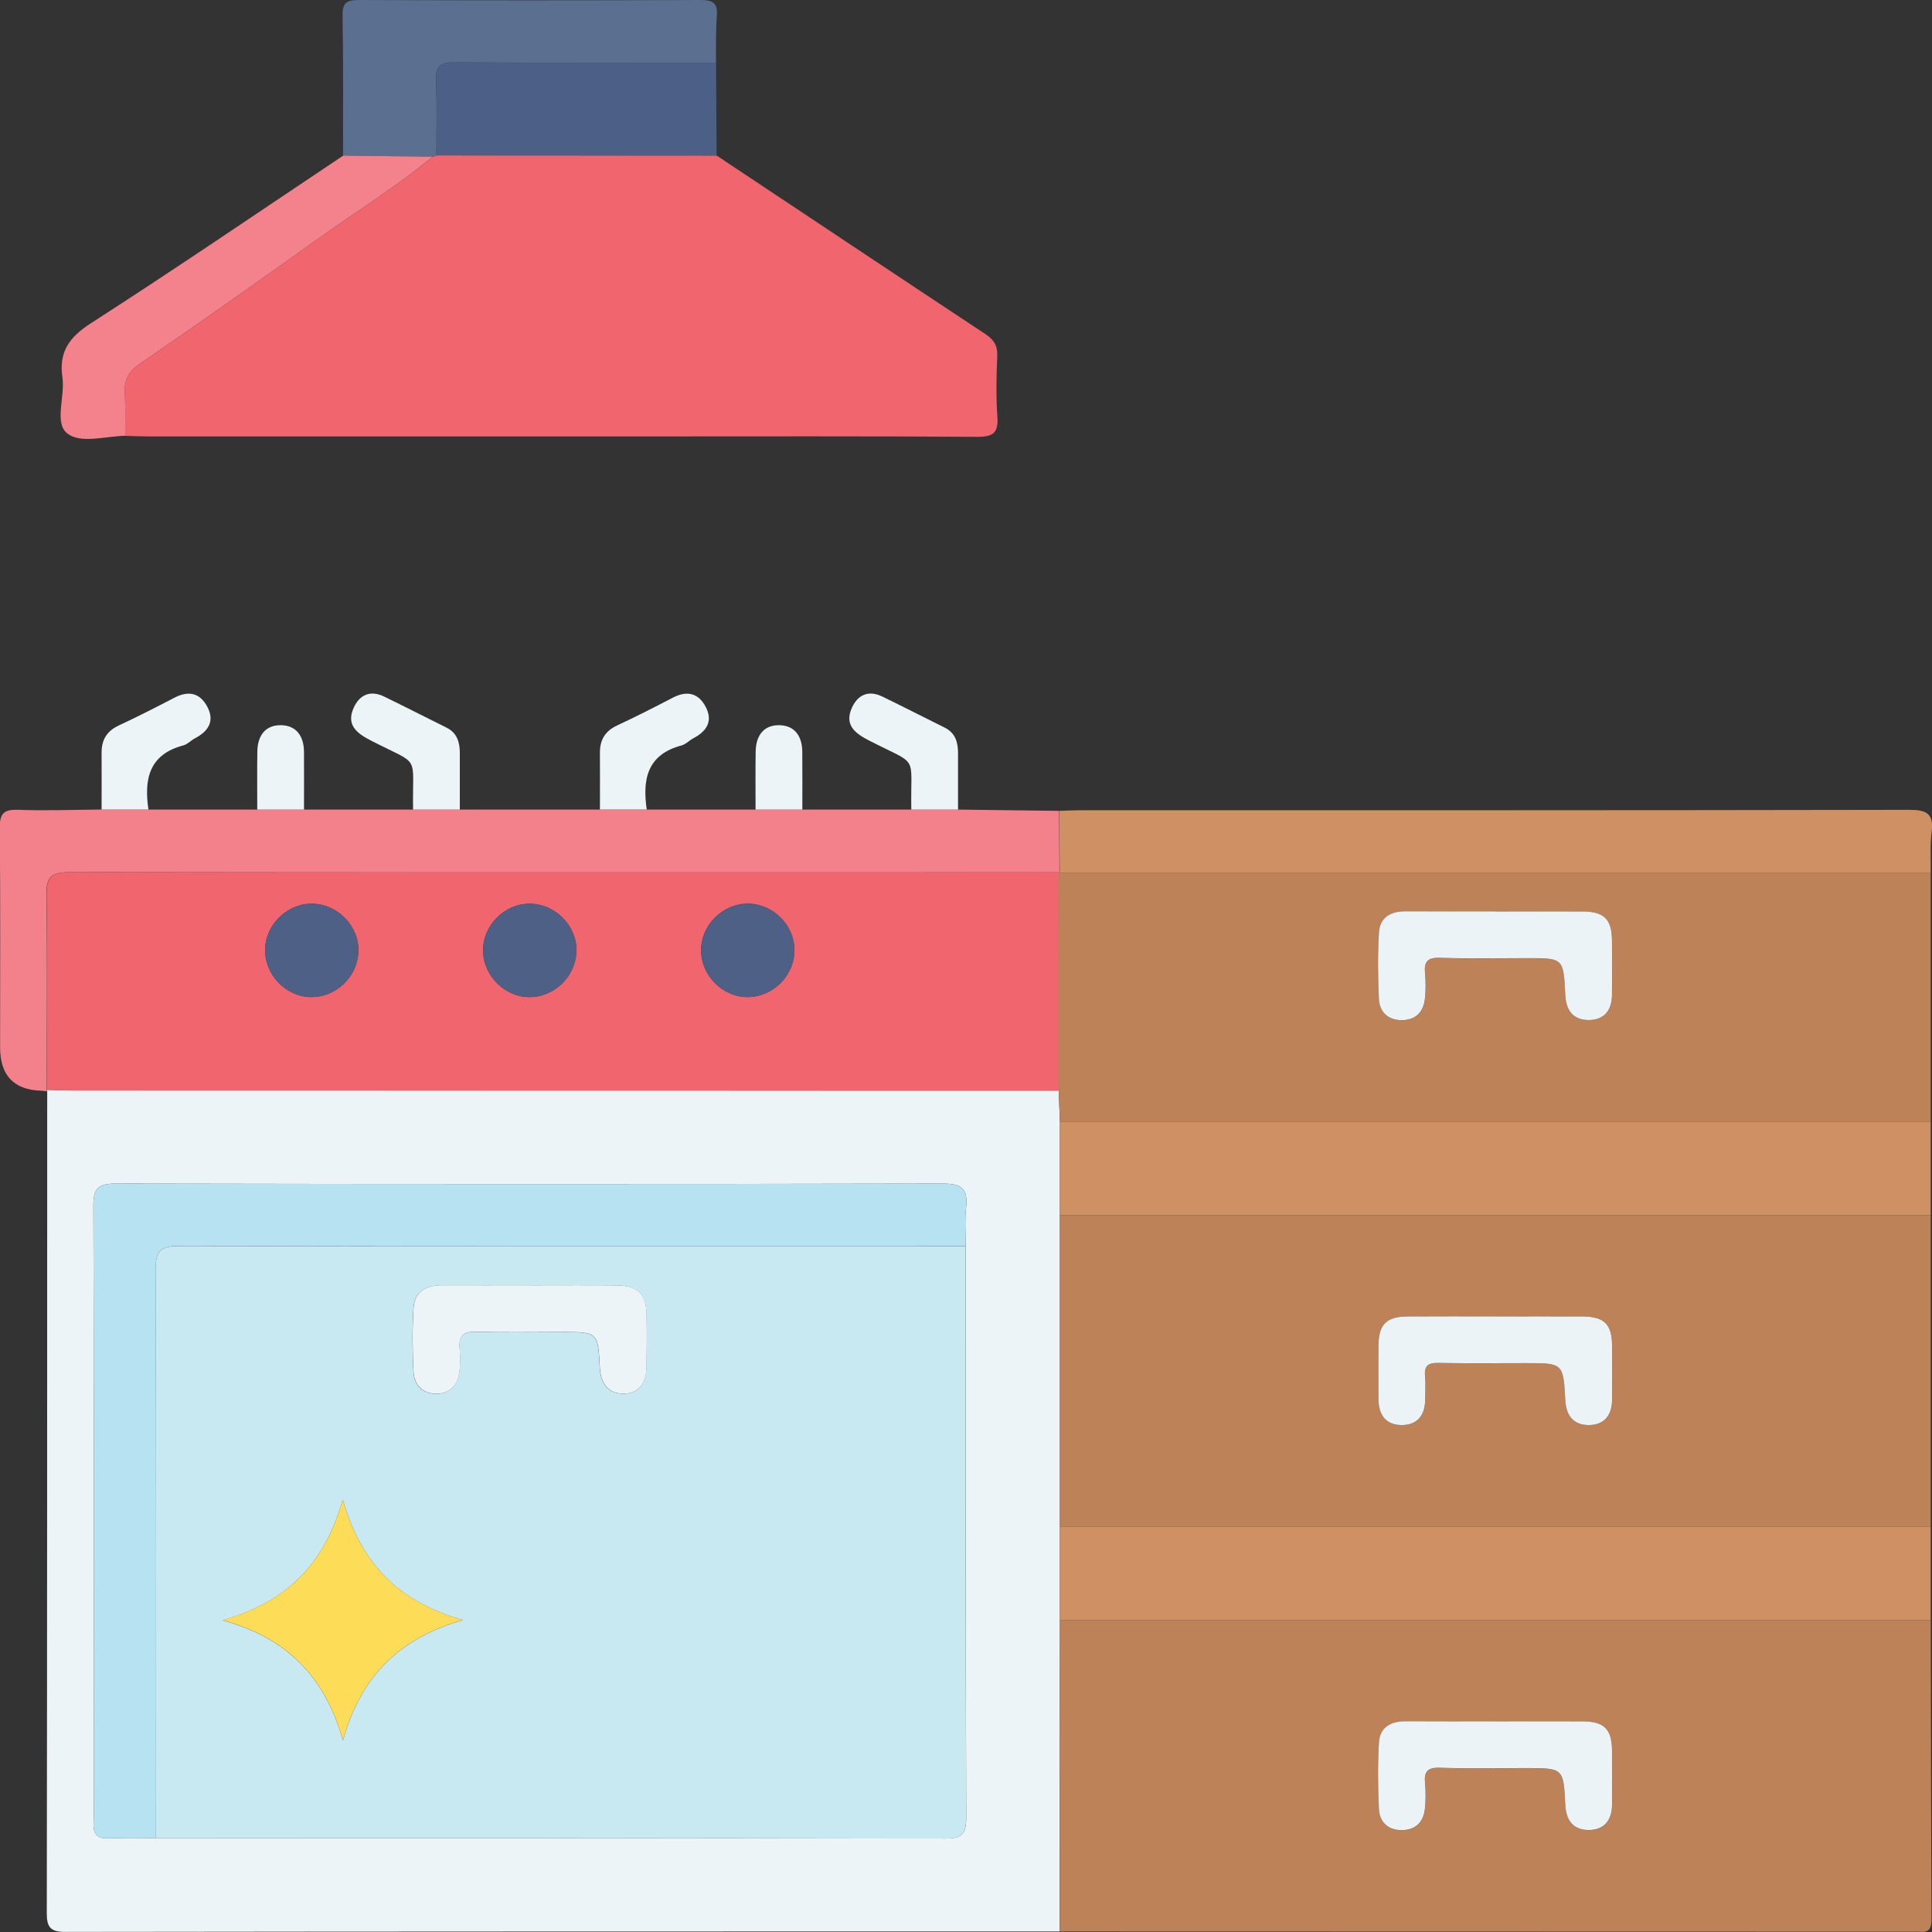 <svg width="65" height="65" viewBox="0 0 65 65" fill="none" xmlns="http://www.w3.org/2000/svg">
<rect x="0" y="0" width="65" height="65" fill="#333333" stroke="none"/>
<g clip-path="url(#clip0_754_1163)">
<path d="M35.652 64.982C24.5 64.983 13.345 64.982 2.192 64.997C1.69 64.997 1.572 64.831 1.574 64.357C1.588 55.144 1.586 45.931 1.588 36.717L1.578 36.666C1.861 36.673 2.145 36.687 2.427 36.687C13.49 36.689 24.556 36.691 35.619 36.692C35.631 37.039 35.645 37.386 35.658 37.732V40.882C35.658 44.373 35.658 47.866 35.658 51.357C35.658 52.407 35.658 53.458 35.658 54.507C35.656 57.998 35.654 61.487 35.651 64.978L35.652 64.982ZM32.489 41.929C32.489 41.493 32.454 41.052 32.503 40.621C32.575 39.991 32.349 39.819 31.715 39.821C22.446 39.842 13.175 39.84 3.906 39.821C3.311 39.821 3.137 39.971 3.141 40.579C3.164 46.84 3.155 53.101 3.155 59.363C3.155 60.018 3.174 60.673 3.148 61.326C3.132 61.73 3.283 61.869 3.678 61.849C4.2 61.823 4.725 61.841 5.249 61.839C14.101 61.839 22.954 61.839 31.806 61.855C32.344 61.855 32.508 61.715 32.507 61.163C32.487 54.752 32.493 48.339 32.491 41.927L32.489 41.929Z" fill="#EDF4F7"/>
<path d="M35.66 51.362C35.66 47.871 35.66 44.378 35.66 40.887C45.425 40.887 55.191 40.887 64.956 40.887V51.362C55.191 51.362 45.425 51.362 35.66 51.362ZM50.361 44.29C49.358 44.29 48.355 44.285 47.354 44.292C46.661 44.297 46.393 44.555 46.382 45.222C46.372 45.833 46.382 46.442 46.379 47.053C46.377 47.597 46.622 47.953 47.184 47.946C47.708 47.939 47.951 47.597 47.951 47.081C47.951 46.82 47.972 46.556 47.947 46.297C47.914 45.947 48.054 45.849 48.394 45.855C49.374 45.875 50.356 45.862 51.336 45.862C52.593 45.862 52.599 45.862 52.665 47.107C52.693 47.624 52.935 47.951 53.46 47.946C53.985 47.942 54.235 47.61 54.239 47.093C54.242 46.482 54.246 45.873 54.239 45.262C54.23 44.548 53.971 44.295 53.241 44.292C52.282 44.285 51.322 44.292 50.363 44.292L50.361 44.29Z" fill="#BD8258"/>
<path d="M35.654 64.983C35.656 61.492 35.658 58.003 35.661 54.512C45.426 54.512 55.192 54.512 64.957 54.512C64.964 57.87 64.967 61.23 64.983 64.588C64.983 64.903 64.878 65.029 64.57 64.99C64.526 64.985 64.482 64.99 64.439 64.99C54.844 64.989 45.247 64.987 35.652 64.983H35.654ZM50.306 57.915C49.303 57.915 48.3 57.92 47.299 57.913C46.791 57.91 46.423 58.115 46.394 58.64C46.352 59.379 46.359 60.123 46.394 60.864C46.415 61.315 46.716 61.58 47.173 61.576C47.63 61.571 47.899 61.303 47.943 60.85C47.971 60.569 47.974 60.281 47.947 60.001C47.908 59.608 48.031 59.465 48.447 59.479C49.405 59.51 50.366 59.489 51.323 59.489C52.599 59.489 52.605 59.489 52.664 60.722C52.689 61.236 52.923 61.569 53.449 61.573C53.972 61.576 54.233 61.249 54.238 60.73C54.245 60.12 54.245 59.51 54.238 58.899C54.229 58.178 53.975 57.922 53.251 57.917C52.27 57.91 51.288 57.917 50.308 57.917L50.306 57.915Z" fill="#BD8258"/>
<path d="M35.66 37.736C35.647 37.389 35.633 37.043 35.621 36.696C35.621 34.248 35.621 31.799 35.621 29.352L35.651 29.36C45.419 29.36 55.187 29.36 64.955 29.36C64.955 32.153 64.955 34.945 64.955 37.74C55.191 37.74 45.424 37.74 35.66 37.74V37.736ZM50.306 30.665C49.303 30.665 48.3 30.67 47.299 30.663C46.791 30.659 46.422 30.864 46.394 31.39C46.352 32.128 46.359 32.872 46.394 33.613C46.415 34.065 46.714 34.329 47.173 34.326C47.63 34.322 47.9 34.052 47.943 33.599C47.971 33.319 47.973 33.03 47.947 32.75C47.908 32.359 48.029 32.214 48.447 32.228C49.428 32.26 50.408 32.239 51.39 32.239C52.602 32.239 52.607 32.239 52.664 33.471C52.689 33.986 52.924 34.319 53.447 34.322C53.971 34.326 54.231 33.998 54.236 33.482C54.243 32.871 54.243 32.261 54.236 31.65C54.228 30.929 53.974 30.673 53.251 30.668C52.271 30.661 51.289 30.668 50.308 30.668L50.306 30.665Z" fill="#BD8258"/>
<path d="M24.109 5.232C27.122 7.235 30.131 9.243 33.149 11.237C33.432 11.425 33.567 11.623 33.552 11.975C33.522 12.65 33.508 13.33 33.555 14.004C33.592 14.538 33.445 14.7 32.885 14.697C29.152 14.671 25.42 14.683 21.69 14.683C16.125 14.683 10.56 14.683 4.995 14.683C4.734 14.683 4.471 14.671 4.21 14.664C4.209 14.184 4.226 13.704 4.198 13.228C4.174 12.799 4.303 12.519 4.683 12.258C6.721 10.861 8.741 9.434 10.752 7.998C12.02 7.093 13.352 6.276 14.553 5.274C14.597 5.26 14.64 5.246 14.684 5.23C17.826 5.23 20.967 5.232 24.109 5.234V5.232Z" fill="#F1656F"/>
<path d="M35.66 37.736C45.425 37.736 55.191 37.736 64.956 37.736C64.956 38.787 64.956 39.837 64.956 40.886C55.191 40.886 45.425 40.886 35.66 40.886C35.66 39.836 35.66 38.785 35.66 37.736Z" fill="#CF9064"/>
<path d="M64.956 54.511C55.191 54.511 45.425 54.511 35.66 54.511C35.66 53.461 35.66 52.41 35.66 51.361C45.425 51.361 55.191 51.361 64.956 51.361V54.511Z" fill="#CF9064"/>
<path d="M4.988 27.238C6.21 27.238 7.432 27.238 8.654 27.238C9.178 27.238 9.703 27.238 10.226 27.238C11.448 27.238 12.67 27.238 13.892 27.238C14.415 27.238 14.94 27.238 15.464 27.238C17.036 27.238 18.606 27.238 20.178 27.238C20.701 27.238 21.227 27.238 21.75 27.238C22.972 27.238 24.194 27.238 25.416 27.238C25.939 27.238 26.464 27.238 26.988 27.238C28.21 27.238 29.431 27.238 30.653 27.238C31.177 27.238 31.702 27.238 32.225 27.238C33.361 27.252 34.498 27.266 35.632 27.28C35.636 27.973 35.639 28.665 35.644 29.358L35.614 29.349C24.533 29.349 13.452 29.358 2.37 29.341C1.757 29.341 1.547 29.474 1.559 30.123C1.598 32.305 1.571 34.486 1.57 36.668L1.58 36.719C1.515 36.71 1.451 36.698 1.386 36.696C0.464 36.668 0.003 36.181 0.003 35.234C0.003 32.778 0.017 30.321 -0.008 27.865C-0.013 27.38 0.113 27.228 0.607 27.245C1.54 27.28 2.475 27.243 3.408 27.236C3.931 27.236 4.456 27.236 4.98 27.236L4.988 27.238Z" fill="#F3818C"/>
<path d="M35.653 29.359C35.649 28.666 35.646 27.974 35.641 27.281C35.858 27.274 36.077 27.26 36.294 27.26C45.607 27.26 54.921 27.264 64.234 27.246C64.814 27.246 65.064 27.367 64.987 27.987C64.931 28.438 64.963 28.901 64.956 29.359C55.187 29.359 45.419 29.359 35.651 29.359H35.653Z" fill="#CF9064"/>
<path d="M14.682 5.228C14.638 5.242 14.594 5.256 14.549 5.272C13.546 5.259 12.544 5.249 11.541 5.237C11.54 3.67 11.554 2.101 11.524 0.534C11.515 0.089 11.666 0 12.077 0C15.911 0.016 19.743 0.016 23.575 0C23.998 0 24.152 0.11 24.117 0.543C24.077 1.063 24.095 1.586 24.088 2.108C21.15 2.108 18.211 2.113 15.274 2.097C14.831 2.096 14.652 2.211 14.67 2.682C14.703 3.53 14.68 4.38 14.682 5.23V5.228Z" fill="#5B6F91"/>
<path d="M14.685 5.228C14.685 4.379 14.707 3.53 14.673 2.68C14.654 2.21 14.833 2.094 15.277 2.096C18.215 2.113 21.154 2.106 24.091 2.106C24.098 3.148 24.104 4.188 24.11 5.23C20.968 5.23 17.828 5.228 14.685 5.226V5.228Z" fill="#4C6087"/>
<path d="M11.546 5.236C12.549 5.249 13.55 5.259 14.553 5.271C13.352 6.273 12.022 7.09 10.753 7.996C8.742 9.431 6.721 10.858 4.684 12.255C4.304 12.516 4.174 12.796 4.199 13.225C4.225 13.703 4.209 14.183 4.211 14.661C3.541 14.675 2.692 14.943 2.249 14.57C1.823 14.209 2.193 13.335 2.1 12.698C1.974 11.833 2.333 11.341 3.063 10.872C5.918 9.036 8.722 7.122 11.546 5.236Z" fill="#F3828D"/>
<path d="M4.99 27.236C4.467 27.236 3.942 27.236 3.418 27.236C3.418 26.602 3.423 25.971 3.418 25.337C3.413 24.899 3.588 24.598 3.998 24.407C4.629 24.113 5.253 23.794 5.872 23.472C6.343 23.227 6.728 23.311 6.975 23.779C7.233 24.269 7.005 24.605 6.557 24.841C6.422 24.911 6.308 25.041 6.168 25.078C5.006 25.384 4.845 26.224 4.994 27.236H4.99Z" fill="#EDF4F7"/>
<path d="M21.756 27.236C21.232 27.236 20.707 27.236 20.184 27.236C20.184 26.602 20.189 25.971 20.184 25.337C20.178 24.899 20.354 24.598 20.763 24.407C21.395 24.113 22.018 23.794 22.638 23.472C23.109 23.227 23.494 23.311 23.741 23.779C23.998 24.269 23.771 24.605 23.323 24.841C23.188 24.911 23.074 25.041 22.934 25.078C21.771 25.384 21.61 26.224 21.759 27.236H21.756Z" fill="#EDF4F7"/>
<path d="M15.47 27.237C14.946 27.237 14.421 27.237 13.898 27.237C13.863 25.325 14.19 25.794 12.473 24.912C12.004 24.67 11.636 24.388 11.902 23.807C12.102 23.371 12.462 23.212 12.921 23.434C13.623 23.775 14.319 24.133 15.02 24.479C15.384 24.66 15.471 24.978 15.47 25.346C15.47 25.976 15.47 26.606 15.47 27.235V27.237Z" fill="#EDF4F7"/>
<path d="M32.232 27.237C31.708 27.237 31.183 27.237 30.66 27.237C30.625 25.325 30.952 25.794 29.235 24.912C28.764 24.67 28.398 24.388 28.664 23.807C28.863 23.371 29.224 23.212 29.683 23.434C30.385 23.775 31.081 24.133 31.782 24.479C32.146 24.66 32.233 24.978 32.232 25.346C32.232 25.976 32.232 26.606 32.232 27.235V27.237Z" fill="#EDF4F7"/>
<path d="M10.227 27.237C9.703 27.237 9.178 27.237 8.655 27.237C8.655 26.586 8.648 25.936 8.658 25.285C8.665 24.753 8.926 24.381 9.474 24.399C9.983 24.415 10.221 24.784 10.227 25.285C10.232 25.936 10.228 26.586 10.228 27.237H10.227Z" fill="#EDF4F7"/>
<path d="M26.992 27.237C26.469 27.237 25.944 27.237 25.42 27.237C25.42 26.586 25.413 25.936 25.424 25.285C25.431 24.753 25.692 24.381 26.239 24.399C26.749 24.415 26.987 24.784 26.992 25.285C26.997 25.936 26.994 26.586 26.994 27.237H26.992Z" fill="#EDF4F7"/>
<path d="M32.489 41.93C32.489 48.342 32.485 54.755 32.505 61.166C32.505 61.716 32.342 61.858 31.804 61.858C22.952 61.84 14.099 61.844 5.247 61.842C5.247 55.468 5.257 49.091 5.234 42.717C5.233 42.086 5.402 41.918 6.033 41.92C14.852 41.939 23.669 41.932 32.489 41.932V41.93ZM11.533 50.452C10.915 52.638 9.635 53.908 7.484 54.512C9.663 55.107 10.927 56.413 11.54 58.553C12.142 56.382 13.448 55.116 15.573 54.503C13.416 53.894 12.146 52.615 11.533 50.453V50.452ZM17.868 43.243C16.867 43.243 15.864 43.247 14.863 43.243C14.332 43.242 13.945 43.462 13.91 44.01C13.865 44.727 13.872 45.45 13.91 46.166C13.935 46.609 14.23 46.897 14.684 46.894C15.136 46.89 15.398 46.598 15.454 46.155C15.486 45.898 15.486 45.632 15.461 45.373C15.421 44.949 15.582 44.797 16.014 44.807C16.972 44.833 17.931 44.816 18.889 44.816C20.107 44.816 20.114 44.816 20.177 46.003C20.203 46.505 20.424 46.876 20.937 46.89C21.49 46.904 21.742 46.528 21.749 45.994C21.756 45.406 21.76 44.818 21.749 44.229C21.735 43.529 21.455 43.254 20.743 43.247C19.785 43.236 18.826 43.245 17.866 43.245L17.868 43.243Z" fill="#C8E8F2"/>
<path d="M1.577 36.669C1.577 34.487 1.605 32.304 1.567 30.124C1.555 29.477 1.765 29.342 2.377 29.342C13.459 29.359 24.54 29.352 35.622 29.351C35.622 31.798 35.622 34.248 35.62 36.695C24.557 36.695 13.492 36.692 2.428 36.69C2.145 36.69 1.861 36.676 1.579 36.669H1.577ZM10.516 30.404C9.661 30.389 8.925 31.11 8.918 31.963C8.912 32.789 9.607 33.519 10.427 33.545C11.284 33.574 12.027 32.877 12.058 32.017C12.089 31.17 11.37 30.42 10.516 30.404ZM16.252 31.996C16.265 32.849 17.016 33.574 17.859 33.545C18.721 33.517 19.417 32.777 19.393 31.919C19.368 31.098 18.645 30.403 17.817 30.404C16.963 30.406 16.24 31.142 16.252 31.996ZM23.587 31.965C23.582 32.817 24.319 33.556 25.163 33.545C26.024 33.535 26.735 32.81 26.728 31.949C26.721 31.126 26.014 30.417 25.184 30.403C24.329 30.389 23.592 31.11 23.587 31.963V31.965Z" fill="#F1656F"/>
<path d="M32.49 41.93C23.671 41.93 14.854 41.939 6.034 41.918C5.404 41.918 5.234 42.084 5.236 42.715C5.259 49.089 5.248 55.466 5.248 61.84C4.725 61.84 4.2 61.825 3.678 61.851C3.282 61.87 3.132 61.732 3.148 61.327C3.174 60.674 3.155 60.019 3.155 59.365C3.155 53.104 3.163 46.843 3.141 40.58C3.139 39.973 3.31 39.821 3.906 39.822C13.175 39.84 22.446 39.842 31.715 39.822C32.349 39.822 32.575 39.992 32.503 40.622C32.454 41.053 32.49 41.494 32.489 41.93H32.49Z" fill="#B6E2F1"/>
<path d="M50.361 44.291C51.32 44.291 52.28 44.285 53.239 44.291C53.971 44.296 54.228 44.548 54.237 45.261C54.244 45.872 54.24 46.481 54.237 47.092C54.233 47.608 53.983 47.941 53.458 47.945C52.934 47.948 52.691 47.623 52.663 47.106C52.596 45.861 52.591 45.861 51.334 45.861C50.354 45.861 49.372 45.873 48.392 45.854C48.054 45.847 47.912 45.945 47.945 46.295C47.97 46.554 47.95 46.819 47.949 47.08C47.949 47.594 47.705 47.936 47.182 47.945C46.62 47.953 46.375 47.596 46.377 47.052C46.379 46.441 46.37 45.831 46.38 45.22C46.391 44.553 46.66 44.296 47.352 44.291C48.355 44.284 49.358 44.289 50.359 44.289L50.361 44.291Z" fill="#ECF3F6"/>
<path d="M50.306 57.914C51.286 57.914 52.268 57.908 53.248 57.914C53.973 57.919 54.227 58.173 54.236 58.896C54.243 59.507 54.241 60.116 54.236 60.727C54.23 61.244 53.971 61.571 53.446 61.569C52.921 61.566 52.687 61.235 52.662 60.718C52.604 59.484 52.597 59.486 51.321 59.486C50.362 59.486 49.403 59.507 48.445 59.475C48.027 59.461 47.906 59.605 47.944 59.997C47.972 60.277 47.969 60.566 47.941 60.846C47.897 61.3 47.627 61.568 47.17 61.573C46.712 61.578 46.413 61.312 46.392 60.86C46.356 60.121 46.351 59.377 46.392 58.637C46.421 58.111 46.789 57.907 47.297 57.91C48.3 57.917 49.303 57.912 50.304 57.912L50.306 57.914Z" fill="#ECF3F6"/>
<path d="M50.306 30.666C51.286 30.666 52.268 30.66 53.248 30.666C53.973 30.671 54.227 30.926 54.234 31.648C54.241 32.259 54.239 32.868 54.234 33.479C54.229 33.995 53.968 34.323 53.444 34.319C52.919 34.316 52.687 33.983 52.662 33.468C52.604 32.236 52.597 32.236 51.388 32.236C50.407 32.236 49.425 32.257 48.445 32.225C48.027 32.211 47.906 32.357 47.944 32.747C47.972 33.027 47.969 33.316 47.941 33.596C47.895 34.05 47.627 34.318 47.17 34.323C46.712 34.326 46.413 34.062 46.392 33.61C46.356 32.871 46.351 32.127 46.392 31.387C46.421 30.861 46.789 30.657 47.297 30.66C48.3 30.667 49.303 30.662 50.304 30.662L50.306 30.666Z" fill="#ECF3F6"/>
<path d="M11.533 50.451C12.146 52.613 13.417 53.891 15.574 54.501C13.448 55.115 12.143 56.381 11.54 58.55C10.928 56.411 9.664 55.105 7.484 54.509C9.636 53.905 10.915 52.636 11.533 50.449V50.451Z" fill="#FDDC57"/>
<path d="M17.871 43.243C18.83 43.243 19.788 43.236 20.747 43.245C21.459 43.252 21.739 43.528 21.753 44.227C21.766 44.815 21.76 45.403 21.753 45.992C21.746 46.526 21.494 46.902 20.941 46.888C20.428 46.874 20.208 46.503 20.181 46C20.118 44.813 20.111 44.813 18.893 44.813C17.934 44.813 16.976 44.831 16.018 44.805C15.586 44.792 15.425 44.945 15.465 45.37C15.49 45.629 15.49 45.895 15.458 46.153C15.404 46.596 15.14 46.888 14.688 46.892C14.236 46.895 13.939 46.604 13.914 46.163C13.876 45.447 13.869 44.724 13.914 44.008C13.949 43.458 14.335 43.239 14.867 43.241C15.868 43.245 16.871 43.241 17.872 43.241L17.871 43.243Z" fill="#EDF4F7"/>
<path d="M10.516 30.405C11.37 30.42 12.09 31.17 12.059 32.017C12.027 32.878 11.285 33.574 10.427 33.545C9.608 33.519 8.913 32.789 8.918 31.963C8.923 31.11 9.662 30.389 10.516 30.405Z" fill="#4F6087"/>
<path d="M16.254 31.996C16.242 31.141 16.965 30.408 17.819 30.404C18.647 30.402 19.37 31.098 19.395 31.919C19.419 32.778 18.722 33.517 17.861 33.545C17.017 33.573 16.266 32.848 16.254 31.996Z" fill="#4F6087"/>
<path d="M23.59 31.965C23.595 31.112 24.332 30.39 25.186 30.404C26.016 30.419 26.723 31.126 26.73 31.95C26.737 32.81 26.027 33.537 25.165 33.547C24.32 33.558 23.585 32.819 23.59 31.966V31.965Z" fill="#4F6087"/>
</g>
<defs>
<clipPath id="clip0_754_1163">
<rect width="65" height="65" fill="white"/>
</clipPath>
</defs>
</svg>

